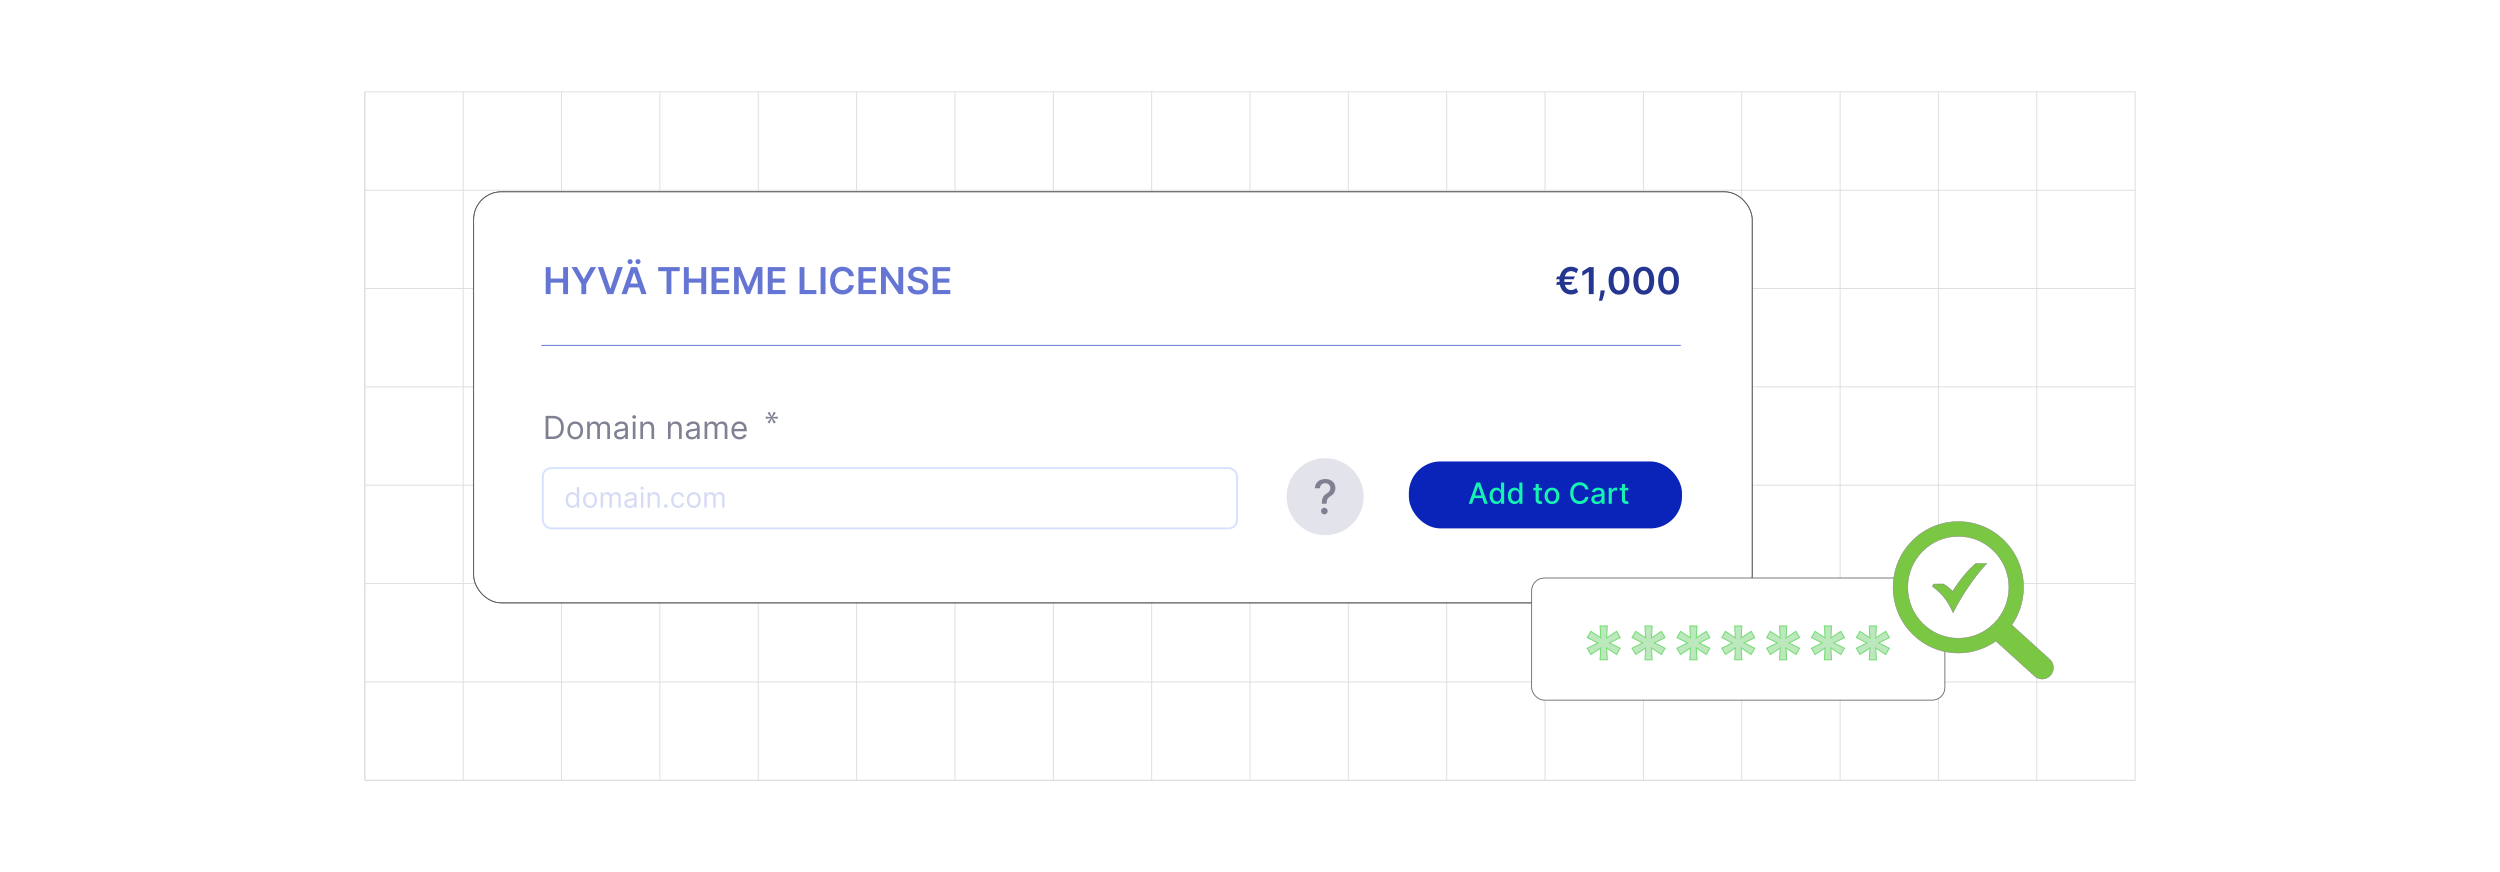 <?xml version="1.0" encoding="UTF-8"?><svg id="Layer_1" xmlns="http://www.w3.org/2000/svg" xmlns:xlink="http://www.w3.org/1999/xlink" viewBox="0 0 860 300"><defs><filter id="drop-shadow-1" filterUnits="userSpaceOnUse"><feOffset dx="3.108" dy="3.108"/><feGaussianBlur result="blur" stdDeviation="3.108"/><feFlood flood-color="#333" flood-opacity=".07"/><feComposite in2="blur" operator="in"/><feComposite in="SourceGraphic"/></filter><filter id="drop-shadow-2" filterUnits="userSpaceOnUse"><feOffset dx="2.223" dy="2.223"/><feGaussianBlur result="blur-2" stdDeviation="2.223"/><feFlood flood-color="#333" flood-opacity=".07"/><feComposite in2="blur-2" operator="in"/><feComposite in="SourceGraphic"/></filter><filter id="drop-shadow-3" filterUnits="userSpaceOnUse"><feOffset dx="2.223" dy="2.223"/><feGaussianBlur result="blur-3" stdDeviation="2.223"/><feFlood flood-color="#333" flood-opacity=".07"/><feComposite in2="blur-3" operator="in"/><feComposite in="SourceGraphic"/></filter><filter id="drop-shadow-4" filterUnits="userSpaceOnUse"><feOffset dx=".615" dy=".615"/><feGaussianBlur result="blur-4" stdDeviation="1.231"/><feFlood flood-color="#333" flood-opacity=".1"/><feComposite in2="blur-4" operator="in"/><feComposite in="SourceGraphic"/></filter></defs><rect y="0" width="860" height="300" rx="5" ry="5" fill="#fff" stroke-width="0"/><rect x="125.511" y="31.586" width="608.974" height="236.839" fill="none" stroke="#dbdcdd" stroke-miterlimit="10" stroke-width=".312"/><polyline points="125.511 268.425 159.329 268.425 159.34 268.425 159.351 268.425 193.181 268.425 226.988 268.425 227.01 268.425 260.828 268.425 260.839 268.425 294.658 268.425 294.669 268.425 294.68 268.425 328.498 268.425 328.509 268.425 362.328 268.425 362.339 268.425 396.179 268.425 429.986 268.425 463.816 268.425 463.838 268.425 497.656 268.425 497.667 268.425 531.486 268.425 531.497 268.425 531.508 268.425 565.326 268.425 565.337 268.425 599.144 268.425 599.167 268.425 632.985 268.425 632.996 268.425 666.814 268.425 700.644 268.425 700.666 268.425 734.484 268.425" fill="none" stroke="#dbdcdd" stroke-miterlimit="10" stroke-width=".312"/><polyline points="734.484 234.585 700.666 234.585 700.644 234.585 666.814 234.585 632.996 234.585 632.985 234.585 599.167 234.585 599.144 234.585 565.337 234.585 565.326 234.585 531.508 234.585 531.497 234.585 531.486 234.585 497.667 234.585 497.656 234.585 463.838 234.585 463.816 234.585 429.986 234.585 396.179 234.585 362.339 234.585 362.328 234.585 328.509 234.585 328.498 234.585 294.68 234.585 294.669 234.585 294.658 234.585 260.839 234.585 260.828 234.585 227.01 234.585 226.988 234.585 193.181 234.585 159.351 234.585 159.34 234.585 159.329 234.585 125.511 234.585" fill="none" stroke="#dbdcdd" stroke-miterlimit="10" stroke-width=".312"/><polyline points="734.484 200.755 700.666 200.755 700.644 200.755 666.814 200.755 632.996 200.755 632.985 200.755 599.167 200.755 599.144 200.755 565.337 200.755 565.326 200.755 531.508 200.755 531.497 200.755 531.486 200.755 497.667 200.755 497.656 200.755 463.838 200.755 463.816 200.755 429.986 200.755 396.179 200.755 362.339 200.755 362.328 200.755 328.509 200.755 328.498 200.755 294.68 200.755 294.669 200.755 294.658 200.755 260.839 200.755 260.828 200.755 227.01 200.755 226.988 200.755 193.181 200.755 159.351 200.755 159.34 200.755 159.329 200.755 125.511 200.755" fill="none" stroke="#dbdcdd" stroke-miterlimit="10" stroke-width=".312"/><polyline points="734.484 166.904 700.666 166.904 700.644 166.904 666.814 166.904 632.996 166.904 632.985 166.904 599.167 166.904 599.144 166.904 565.337 166.904 565.326 166.904 531.508 166.904 531.497 166.904 531.486 166.904 497.667 166.904 497.656 166.904 463.838 166.904 463.816 166.904 429.986 166.904 396.179 166.904 362.339 166.904 362.328 166.904 328.509 166.904 328.498 166.904 294.68 166.904 294.669 166.904 294.658 166.904 260.839 166.904 260.828 166.904 227.01 166.904 226.988 166.904 193.181 166.904 159.351 166.904 159.34 166.904 159.329 166.904 125.511 166.904" fill="none" stroke="#dbdcdd" stroke-miterlimit="10" stroke-width=".312"/><polyline points="734.484 133.085 700.666 133.085 700.644 133.085 666.814 133.085 632.996 133.085 632.985 133.085 599.167 133.085 599.144 133.085 565.337 133.085 565.326 133.085 531.508 133.085 531.497 133.085 531.486 133.085 497.667 133.085 497.656 133.085 463.838 133.085 463.816 133.085 429.986 133.085 396.179 133.085 362.339 133.085 362.328 133.085 328.509 133.085 328.498 133.085 294.68 133.085 294.669 133.085 294.658 133.085 260.839 133.085 260.828 133.085 227.01 133.085 226.988 133.085 193.181 133.085 159.351 133.085 159.34 133.085 159.329 133.085 125.511 133.085" fill="none" stroke="#dbdcdd" stroke-miterlimit="10" stroke-width=".312"/><polyline points="734.484 99.256 700.666 99.256 700.644 99.256 666.814 99.256 632.996 99.256 632.985 99.256 599.167 99.256 599.144 99.256 565.337 99.256 565.326 99.256 531.508 99.256 531.497 99.256 531.486 99.256 497.667 99.256 497.656 99.256 463.838 99.256 463.816 99.256 429.986 99.256 396.179 99.256 362.339 99.256 362.328 99.256 328.509 99.256 328.498 99.256 294.68 99.256 294.669 99.256 294.658 99.256 260.839 99.256 260.828 99.256 227.01 99.256 226.988 99.256 193.181 99.256 159.351 99.256 159.34 99.256 159.329 99.256 125.511 99.256" fill="none" stroke="#dbdcdd" stroke-miterlimit="10" stroke-width=".312"/><polyline points="734.484 65.427 700.666 65.427 700.644 65.427 666.814 65.427 632.996 65.427 632.985 65.427 599.167 65.427 599.144 65.427 565.337 65.427 565.326 65.427 531.508 65.427 531.497 65.427 531.486 65.427 497.667 65.427 497.656 65.427 463.838 65.427 463.816 65.427 429.986 65.427 396.179 65.427 362.339 65.427 362.328 65.427 328.509 65.427 328.498 65.427 294.68 65.427 294.669 65.427 294.658 65.427 260.839 65.427 260.828 65.427 227.01 65.427 226.988 65.427 193.181 65.427 159.351 65.427 159.34 65.427 159.329 65.427 125.511 65.427" fill="none" stroke="#dbdcdd" stroke-miterlimit="10" stroke-width=".312"/><line x1="734.489" y1="31.595" x2="734.489" y2="31.581" fill="none" stroke="#dbdcdd" stroke-miterlimit="10" stroke-width=".312"/><polyline points="700.644 268.425 700.644 268.414 700.644 234.585 700.644 234.573 700.644 200.755 700.644 166.904 700.644 133.085 700.644 133.074 700.644 99.256 700.644 65.427 700.644 31.586 700.644 31.575" fill="none" stroke="#dbdcdd" stroke-miterlimit="10" stroke-width=".312"/><polyline points="666.814 268.425 666.814 268.414 666.814 234.585 666.814 234.573 666.814 200.755 666.814 166.904 666.814 133.085 666.814 133.074 666.814 99.256 666.814 65.427 666.814 31.586 666.814 31.575" fill="none" stroke="#dbdcdd" stroke-miterlimit="10" stroke-width=".312"/><polyline points="632.996 268.425 632.996 268.414 632.996 234.585 632.996 234.573 632.996 200.755 632.996 166.904 632.996 133.085 632.996 133.074 632.996 99.256 632.996 65.427 632.996 31.586 632.996 31.575" fill="none" stroke="#dbdcdd" stroke-miterlimit="10" stroke-width=".312"/><polyline points="599.144 268.425 599.144 268.414 599.144 234.585 599.144 234.573 599.144 200.755 599.144 166.904 599.144 133.085 599.144 133.074 599.144 99.256 599.144 65.427 599.144 31.586 599.144 31.575" fill="none" stroke="#dbdcdd" stroke-miterlimit="10" stroke-width=".312"/><polyline points="565.326 268.425 565.326 268.414 565.326 234.585 565.326 234.573 565.326 200.755 565.326 166.904 565.326 133.085 565.326 133.074 565.326 99.256 565.326 65.427 565.326 31.586 565.326 31.575" fill="none" stroke="#dbdcdd" stroke-miterlimit="10" stroke-width=".312"/><polyline points="531.497 268.425 531.497 268.414 531.497 234.585 531.497 234.573 531.497 200.755 531.497 166.904 531.497 133.085 531.497 133.074 531.497 99.256 531.497 65.427 531.497 31.586 531.497 31.575" fill="none" stroke="#dbdcdd" stroke-miterlimit="10" stroke-width=".312"/><polyline points="497.667 268.425 497.667 268.414 497.667 234.585 497.667 234.573 497.667 200.755 497.667 166.904 497.667 133.085 497.667 133.074 497.667 99.256 497.667 65.427 497.667 31.586 497.667 31.575" fill="none" stroke="#dbdcdd" stroke-miterlimit="10" stroke-width=".312"/><polyline points="463.816 268.425 463.816 268.414 463.816 234.585 463.816 234.573 463.816 200.755 463.816 166.904 463.816 133.085 463.816 133.074 463.816 99.256 463.816 65.427 463.816 31.586 463.816 31.575" fill="none" stroke="#dbdcdd" stroke-miterlimit="10" stroke-width=".312"/><polyline points="429.986 268.425 429.986 268.414 429.986 234.585 429.986 234.573 429.986 200.755 429.986 166.904 429.986 133.085 429.986 133.074 429.986 99.256 429.986 65.427 429.986 31.586 429.986 31.575" fill="none" stroke="#dbdcdd" stroke-miterlimit="10" stroke-width=".312"/><polyline points="396.179 268.425 396.179 268.414 396.179 234.585 396.179 234.573 396.179 200.755 396.179 166.904 396.179 133.085 396.179 133.074 396.179 99.256 396.179 65.427 396.179 31.586 396.179 31.575" fill="none" stroke="#dbdcdd" stroke-miterlimit="10" stroke-width=".312"/><polyline points="362.328 268.425 362.328 268.414 362.328 234.585 362.328 234.573 362.328 200.755 362.328 166.904 362.328 133.085 362.328 133.074 362.328 99.256 362.328 65.427 362.328 31.586 362.328 31.575" fill="none" stroke="#dbdcdd" stroke-miterlimit="10" stroke-width=".312"/><polyline points="328.498 268.425 328.498 268.414 328.498 234.585 328.498 234.573 328.498 200.755 328.498 166.904 328.498 133.085 328.498 133.074 328.498 99.256 328.498 65.427 328.498 31.586 328.498 31.575" fill="none" stroke="#dbdcdd" stroke-miterlimit="10" stroke-width=".312"/><polyline points="294.669 268.425 294.669 268.414 294.669 234.585 294.669 234.573 294.669 200.755 294.669 166.904 294.669 133.085 294.669 133.074 294.669 99.256 294.669 65.427 294.669 31.586 294.669 31.575" fill="none" stroke="#dbdcdd" stroke-miterlimit="10" stroke-width=".312"/><polyline points="260.839 268.425 260.839 268.414 260.839 234.585 260.839 234.573 260.839 200.755 260.839 166.904 260.839 133.085 260.839 133.074 260.839 99.256 260.839 65.427 260.839 31.586 260.839 31.575" fill="none" stroke="#dbdcdd" stroke-miterlimit="10" stroke-width=".312"/><polyline points="226.988 268.425 226.988 268.414 226.988 234.585 226.988 234.573 226.988 200.755 226.988 166.904 226.988 133.085 226.988 133.074 226.988 99.256 226.988 65.427 226.988 31.586 226.988 31.575" fill="none" stroke="#dbdcdd" stroke-miterlimit="10" stroke-width=".312"/><polyline points="193.181 268.425 193.181 268.414 193.181 234.585 193.181 234.573 193.181 200.755 193.181 166.904 193.181 133.085 193.181 133.074 193.181 99.256 193.181 65.427 193.181 31.586 193.181 31.575" fill="none" stroke="#dbdcdd" stroke-miterlimit="10" stroke-width=".312"/><polyline points="159.34 268.425 159.34 268.414 159.34 234.585 159.34 234.573 159.34 200.755 159.34 166.904 159.34 133.085 159.34 133.074 159.34 99.256 159.34 65.427 159.34 31.586 159.34 31.575" fill="none" stroke="#dbdcdd" stroke-miterlimit="10" stroke-width=".312"/><polyline points="125.511 268.425 125.511 268.414 125.511 234.585 125.511 234.573 125.511 200.755 125.511 166.904 125.511 133.085 125.511 133.074 125.511 99.256 125.511 65.427 125.511 31.586 125.511 31.575" fill="none" stroke="#dbdcdd" stroke-miterlimit="10" stroke-width=".312"/><g filter="url(#drop-shadow-1)"><rect x="159.828" y="62.861" width="439.827" height="141.428" rx="9.507" ry="9.507" fill="#fff" stroke="#58595b" stroke-miterlimit="10" stroke-width=".25"/><line x1="183.14" y1="115.702" x2="575.085" y2="115.702" fill="none" stroke="#6575d3" stroke-miterlimit="10" stroke-width=".342"/><path d="M184.624,98.069v-9.295h1.684v3.935h4.307v-3.935h1.688v9.295h-1.688v-3.948h-4.307v3.948h-1.684Z" fill="#6575d3" stroke-width="0"/><path d="M193.496,88.774h1.901l2.274,4.112h.091l2.273-4.112h1.901l-3.381,5.827v3.468h-1.68v-3.468l-3.381-5.827Z" fill="#6575d3" stroke-width="0"/><path d="M204.38,88.774l2.419,7.316h.096l2.414-7.316h1.852l-3.276,9.295h-2.079l-3.272-9.295h1.847Z" fill="#6575d3" stroke-width="0"/><path d="M212.49,98.069h-1.797l3.272-9.295h2.079l3.276,9.295h-1.797l-2.482-7.389h-.072l-2.478,7.389ZM212.549,94.424h4.902v1.353h-4.902v-1.353ZM213.647,87.749c-.239,0-.445-.085-.619-.255-.174-.169-.261-.368-.261-.599,0-.242.087-.445.261-.61s.38-.247.619-.247c.245,0,.452.082.62.247.167.165.251.368.251.61,0,.231-.084.43-.251.599-.168.17-.375.255-.62.255ZM216.371,87.749c-.239,0-.446-.085-.62-.255-.174-.169-.261-.368-.261-.599,0-.242.087-.445.261-.61s.381-.247.62-.247c.245,0,.451.082.619.247s.252.368.252.61c0,.231-.084.43-.252.599-.168.17-.374.255-.619.255Z" fill="#6575d3" stroke-width="0"/><path d="M223.309,90.185v-1.411h7.415v1.411h-2.872v7.884h-1.671v-7.884h-2.872Z" fill="#6575d3" stroke-width="0"/><path d="M232.15,98.069v-9.295h1.684v3.935h4.307v-3.935h1.688v9.295h-1.688v-3.948h-4.307v3.948h-1.684Z" fill="#6575d3" stroke-width="0"/><path d="M241.659,98.069v-9.295h6.045v1.411h-4.361v2.523h4.048v1.412h-4.048v2.537h4.397v1.411h-6.081Z" fill="#6575d3" stroke-width="0"/><path d="M249.424,88.774h2.061l2.759,6.735h.109l2.76-6.735h2.06v9.295h-1.615v-6.386h-.086l-2.569,6.358h-1.207l-2.568-6.372h-.087v6.399h-1.615v-9.295Z" fill="#6575d3" stroke-width="0"/><path d="M261.006,98.069v-9.295h6.045v1.411h-4.361v2.523h4.048v1.412h-4.048v2.537h4.397v1.411h-6.081Z" fill="#6575d3" stroke-width="0"/><path d="M271.943,98.069v-9.295h1.684v7.884h4.094v1.411h-5.777Z" fill="#6575d3" stroke-width="0"/><path d="M280.861,88.774v9.295h-1.684v-9.295h1.684Z" fill="#6575d3" stroke-width="0"/><path d="M290.646,91.91h-1.697c-.049-.278-.138-.525-.269-.741-.13-.217-.292-.4-.485-.552s-.414-.266-.66-.343c-.247-.077-.513-.115-.797-.115-.505,0-.953.126-1.343.379-.391.252-.696.621-.917,1.107-.221.485-.331,1.077-.331,1.776,0,.711.11,1.31.333,1.795s.528.852.917,1.099c.389.246.834.37,1.337.37.278,0,.539-.037.782-.111.244-.074.463-.185.658-.329.195-.145.36-.324.495-.536.135-.211.228-.453.279-.726l1.697.009c-.064.441-.201.856-.411,1.243-.21.388-.484.729-.823,1.023-.339.296-.735.525-1.19.69s-.958.247-1.512.247c-.816,0-1.546-.189-2.188-.567-.642-.378-1.147-.924-1.516-1.639-.369-.714-.554-1.57-.554-2.568,0-1.001.186-1.858.559-2.571.372-.712.879-1.258,1.52-1.636.641-.378,1.367-.567,2.178-.567.518,0,.999.072,1.443.218.445.145.842.357,1.19.638s.635.622.86,1.025c.225.404.372.865.442,1.382Z" fill="#6575d3" stroke-width="0"/><path d="M292.194,98.069v-9.295h6.045v1.411h-4.361v2.523h4.048v1.412h-4.048v2.537h4.397v1.411h-6.081Z" fill="#6575d3" stroke-width="0"/><path d="M307.597,88.774v9.295h-1.497l-4.38-6.331h-.077v6.331h-1.684v-9.295h1.507l4.375,6.336h.082v-6.336h1.674Z" fill="#6575d3" stroke-width="0"/><path d="M314.477,91.33c-.042-.397-.22-.705-.533-.927-.312-.221-.719-.331-1.219-.331-.351,0-.651.053-.902.159-.252.105-.443.249-.577.431-.133.182-.201.39-.204.622,0,.193.045.361.134.504.09.143.211.263.365.36.154.099.326.182.514.248s.376.122.567.168l.871.218c.351.081.689.192,1.015.331.325.14.617.315.876.526.258.212.463.468.614.768.151.299.228.65.228,1.053,0,.544-.14,1.023-.418,1.437s-.68.735-1.205.967c-.524.231-1.159.347-1.903.347-.724,0-1.351-.112-1.882-.336s-.945-.551-1.243-.981-.459-.953-.483-1.57h1.656c.024.324.124.594.3.809s.404.375.688.48c.283.106.6.159.951.159.365,0,.688-.056.964-.166.277-.11.494-.265.651-.463s.237-.431.24-.696c-.003-.242-.074-.442-.213-.602-.14-.159-.334-.292-.583-.399-.25-.107-.541-.203-.874-.288l-1.058-.273c-.766-.196-1.369-.495-1.812-.896-.443-.4-.665-.934-.665-1.6,0-.548.148-1.027.447-1.438.298-.412.704-.731,1.218-.96.515-.229,1.098-.343,1.748-.343.659,0,1.238.114,1.735.343.498.229.889.545,1.174.948.284.404.431.868.44,1.392h-1.621Z" fill="#6575d3" stroke-width="0"/><path d="M317.722,98.069v-9.295h6.045v1.411h-4.361v2.523h4.048v1.412h-4.048v2.537h4.397v1.411h-6.081Z" fill="#6575d3" stroke-width="0"/><path d="M538.655,92.001l-.44.967h-6.023l.359-.967h6.104ZM537.816,93.876l-.468.981h-5.156l.359-.981h5.265ZM539.8,89.528l-.636,1.352c-.145-.114-.31-.227-.495-.335-.185-.109-.389-.2-.612-.273-.224-.073-.469-.109-.735-.109-.451,0-.849.119-1.193.356s-.615.598-.81,1.08-.293,1.093-.293,1.831.098,1.349.293,1.829c.195.481.466.838.81,1.071s.742.35,1.193.35c.267,0,.512-.035.735-.104s.426-.157.606-.264c.181-.105.336-.211.466-.317l.644,1.353c-.324.281-.697.493-1.119.636-.422.142-.866.213-1.332.213-.774,0-1.461-.19-2.059-.569-.597-.38-1.065-.926-1.404-1.639-.339-.712-.508-1.565-.508-2.558,0-.995.169-1.85.508-2.563.339-.715.808-1.263,1.404-1.645.598-.383,1.284-.574,2.059-.574.484,0,.935.076,1.351.23.416.152.792.369,1.128.651Z" fill="#253690" stroke-width="0"/><path d="M545.123,88.774v9.295h-1.684v-7.656h-.055l-2.174,1.389v-1.543l2.311-1.484h1.602Z" fill="#253690" stroke-width="0"/><path d="M548.927,96.799l-.06.499c-.042.381-.117.769-.225,1.164s-.22.759-.338,1.092c-.118.332-.214.595-.286.785h-1.107c.042-.185.101-.435.175-.754.074-.317.145-.675.216-1.071.069-.396.116-.798.141-1.207l.031-.508h1.453Z" fill="#253690" stroke-width="0"/><path d="M553.823,98.246c-.747,0-1.388-.19-1.922-.569s-.944-.929-1.23-1.647c-.285-.719-.429-1.585-.429-2.599.003-1.014.147-1.876.434-2.589s.696-1.257,1.23-1.632c.534-.375,1.174-.562,1.918-.562s1.384.188,1.92.562c.535.375.946.92,1.232,1.634.285.715.429,1.577.429,2.587,0,1.017-.144,1.885-.429,2.603-.286.719-.696,1.267-1.23,1.645-.534.379-1.175.567-1.922.567ZM553.823,96.826c.581,0,1.04-.287,1.377-.86.338-.573.507-1.418.507-2.535,0-.738-.077-1.358-.231-1.86s-.372-.881-.654-1.137c-.281-.256-.614-.384-.998-.384-.578,0-1.035.287-1.371.86-.335.573-.505,1.413-.508,2.521-.003.741.071,1.365.225,1.87.152.506.37.886.651,1.142s.615.384,1.003.384Z" fill="#253690" stroke-width="0"/><path d="M562.346,98.246c-.747,0-1.388-.19-1.922-.569s-.944-.929-1.23-1.647c-.285-.719-.429-1.585-.429-2.599.003-1.014.147-1.876.434-2.589s.696-1.257,1.23-1.632c.534-.375,1.174-.562,1.918-.562s1.384.188,1.92.562c.535.375.946.92,1.232,1.634.285.715.429,1.577.429,2.587,0,1.017-.144,1.885-.429,2.603-.286.719-.696,1.267-1.23,1.645-.534.379-1.175.567-1.922.567ZM562.346,96.826c.581,0,1.04-.287,1.377-.86.338-.573.507-1.418.507-2.535,0-.738-.077-1.358-.231-1.86s-.372-.881-.654-1.137c-.281-.256-.614-.384-.998-.384-.578,0-1.035.287-1.371.86-.335.573-.505,1.413-.508,2.521-.003.741.071,1.365.225,1.87.152.506.37.886.651,1.142s.615.384,1.003.384Z" fill="#253690" stroke-width="0"/><path d="M570.87,98.246c-.747,0-1.388-.19-1.922-.569s-.944-.929-1.23-1.647c-.285-.719-.429-1.585-.429-2.599.003-1.014.147-1.876.434-2.589s.696-1.257,1.23-1.632c.534-.375,1.174-.562,1.918-.562s1.384.188,1.92.562c.535.375.946.92,1.232,1.634.285.715.429,1.577.429,2.587,0,1.017-.144,1.885-.429,2.603-.286.719-.696,1.267-1.23,1.645-.534.379-1.175.567-1.922.567ZM570.87,96.826c.581,0,1.04-.287,1.377-.86.338-.573.507-1.418.507-2.535,0-.738-.077-1.358-.231-1.86s-.372-.881-.654-1.137c-.281-.256-.614-.384-.998-.384-.578,0-1.035.287-1.371.86-.335.573-.505,1.413-.508,2.521-.003.741.071,1.365.225,1.87.152.506.37.886.651,1.142s.615.384,1.003.384Z" fill="#253690" stroke-width="0"/><path d="M187.047,147.916h-2.459v-7.969h2.568c.772,0,1.435.159,1.984.477s.972.773,1.265,1.365c.293.593.44,1.302.44,2.127,0,.83-.147,1.544-.443,2.142-.296.599-.727,1.058-1.292,1.378s-1.253.48-2.062.48ZM185.553,147.059h1.433c.658,0,1.204-.127,1.638-.381s.756-.616.969-1.086c.213-.469.319-1.028.319-1.677,0-.644-.105-1.198-.315-1.663-.21-.466-.523-.824-.941-1.074s-.938-.376-1.56-.376h-1.541v6.257Z" fill="#7f8193" stroke-width="0"/><path d="M194.767,148.041c-.54,0-1.013-.129-1.418-.386-.406-.257-.723-.616-.95-1.078-.227-.461-.34-1.001-.34-1.618,0-.623.113-1.166.34-1.631.228-.464.544-.824.95-1.081.405-.257.878-.386,1.418-.386.539,0,1.013.129,1.418.386.406.257.723.617.95,1.081.227.465.34,1.008.34,1.631,0,.617-.113,1.157-.34,1.618-.228.462-.544.821-.95,1.078-.405.257-.879.386-1.418.386ZM194.767,147.215c.41,0,.747-.105,1.012-.315s.46-.486.588-.829c.127-.342.19-.713.19-1.112s-.064-.771-.19-1.117c-.128-.345-.323-.624-.588-.836-.265-.213-.602-.319-1.012-.319s-.747.106-1.012.319c-.265.212-.461.491-.588.836-.127.346-.19.718-.19,1.117s.064.77.19,1.112c.127.343.323.619.588.829s.602.315,1.012.315Z" fill="#7f8193" stroke-width="0"/><path d="M198.876,147.916v-5.977h.887v.934h.078c.124-.319.325-.567.603-.745.278-.178.611-.267,1-.267.395,0,.724.089.986.267.264.178.47.426.617.745h.062c.152-.309.383-.555.689-.737s.673-.274,1.102-.274c.534,0,.971.167,1.31.5.34.334.51.852.51,1.555v4h-.918v-4c0-.441-.121-.756-.362-.945s-.524-.284-.852-.284c-.42,0-.746.126-.977.379-.231.253-.347.573-.347.96v3.891h-.934v-4.094c0-.34-.11-.614-.331-.822-.221-.209-.504-.314-.852-.314-.239,0-.462.064-.668.19s-.372.303-.498.527-.189.483-.189.776v3.735h-.918Z" fill="#7f8193" stroke-width="0"/><path d="M210.16,148.055c-.379,0-.723-.071-1.031-.216-.309-.144-.554-.352-.735-.626s-.273-.606-.273-.994c0-.343.067-.621.202-.835s.315-.382.541-.504.476-.213.749-.274c.273-.06.549-.109.827-.145.362-.047.658-.083.885-.107s.393-.066.498-.126.157-.164.157-.311v-.031c0-.384-.104-.682-.312-.894-.209-.213-.525-.319-.948-.319-.439,0-.781.096-1.03.288-.25.191-.425.397-.525.614l-.872-.31c.155-.363.364-.646.625-.851s.546-.347.856-.428c.31-.082.615-.123.917-.123.191,0,.412.022.663.068.25.045.493.138.728.278.234.14.43.352.586.634.155.283.233.662.233,1.137v3.938h-.919v-.81h-.046c-.062.13-.166.269-.311.417-.145.147-.339.273-.58.377s-.535.155-.883.155ZM210.3,147.231c.363,0,.67-.071.92-.214.251-.143.44-.327.568-.553.129-.226.192-.463.192-.712v-.841c-.038.047-.124.089-.255.126-.131.038-.281.07-.451.098s-.334.051-.494.07c-.159.019-.288.035-.387.049-.239.03-.461.081-.668.149-.206.068-.372.171-.498.308-.126.136-.189.321-.189.555,0,.318.119.56.356.722s.539.243.904.243Z" fill="#7f8193" stroke-width="0"/><path d="M215.048,140.943c-.18,0-.333-.061-.461-.183-.129-.122-.193-.269-.193-.44,0-.171.065-.317.193-.44.128-.122.281-.183.461-.183.179,0,.332.06.461.183.128.122.192.269.192.44,0,.172-.065.318-.192.44-.129.121-.282.183-.461.183ZM214.581,147.916v-5.977h.918v5.977h-.918Z" fill="#7f8193" stroke-width="0"/><path d="M218.097,144.32v3.596h-.918v-5.977h.887v.934h.078c.14-.304.352-.548.638-.733s.654-.278,1.105-.278c.404,0,.759.083,1.062.247.303.165.539.414.708.747.168.334.253.755.253,1.263v3.798h-.919v-3.735c0-.47-.121-.836-.365-1.1-.244-.263-.578-.395-1.004-.395-.293,0-.555.064-.784.19s-.41.312-.543.557c-.132.244-.198.539-.198.887Z" fill="#7f8193" stroke-width="0"/><path d="M227.592,144.32v3.596h-.918v-5.977h.887v.934h.078c.14-.304.352-.548.638-.733s.654-.278,1.105-.278c.404,0,.759.083,1.062.247.303.165.539.414.708.747.168.334.253.755.253,1.263v3.798h-.919v-3.735c0-.47-.121-.836-.365-1.1-.244-.263-.578-.395-1.004-.395-.293,0-.555.064-.784.19s-.41.312-.543.557c-.132.244-.198.539-.198.887Z" fill="#7f8193" stroke-width="0"/><path d="M234.845,148.055c-.379,0-.723-.071-1.031-.216-.309-.144-.554-.352-.735-.626s-.273-.606-.273-.994c0-.343.067-.621.202-.835s.315-.382.541-.504.476-.213.749-.274c.273-.06.549-.109.827-.145.362-.047.658-.083.885-.107s.393-.066.498-.126.157-.164.157-.311v-.031c0-.384-.104-.682-.312-.894-.209-.213-.525-.319-.948-.319-.439,0-.781.096-1.03.288-.25.191-.425.397-.525.614l-.872-.31c.155-.363.364-.646.625-.851s.546-.347.856-.428c.31-.082.615-.123.917-.123.191,0,.412.022.663.068.25.045.493.138.728.278.234.14.43.352.586.634.155.283.233.662.233,1.137v3.938h-.919v-.81h-.046c-.062.13-.166.269-.311.417-.145.147-.339.273-.58.377s-.535.155-.883.155ZM234.985,147.231c.363,0,.67-.071.92-.214.251-.143.44-.327.568-.553.129-.226.192-.463.192-.712v-.841c-.038.047-.124.089-.255.126-.131.038-.281.07-.451.098s-.334.051-.494.07c-.159.019-.288.035-.387.049-.239.03-.461.081-.668.149-.206.068-.372.171-.498.308-.126.136-.189.321-.189.555,0,.318.119.56.356.722s.539.243.904.243Z" fill="#7f8193" stroke-width="0"/><path d="M239.265,147.916v-5.977h.887v.934h.078c.124-.319.325-.567.603-.745.278-.178.611-.267,1-.267.395,0,.724.089.986.267.264.178.47.426.617.745h.062c.152-.309.383-.555.689-.737s.673-.274,1.102-.274c.534,0,.971.167,1.31.5.34.334.51.852.51,1.555v4h-.918v-4c0-.441-.121-.756-.362-.945s-.524-.284-.852-.284c-.42,0-.746.126-.977.379-.231.253-.347.573-.347.96v3.891h-.934v-4.094c0-.34-.11-.614-.331-.822-.221-.209-.504-.314-.852-.314-.239,0-.462.064-.668.19s-.372.303-.498.527-.189.483-.189.776v3.735h-.918Z" fill="#7f8193" stroke-width="0"/><path d="M251.297,148.041c-.576,0-1.072-.128-1.488-.384-.417-.256-.737-.613-.962-1.074-.224-.46-.336-.996-.336-1.608s.112-1.152.336-1.621c.225-.468.539-.834.942-1.097.403-.264.874-.396,1.414-.396.311,0,.619.052.922.156.304.103.58.272.829.504.249.231.447.538.596.92.147.381.222.851.222,1.408v.39h-4.607v-.794h3.673c0-.337-.066-.639-.2-.903-.134-.264-.322-.473-.567-.626s-.534-.23-.866-.23c-.366,0-.682.09-.947.271-.267.18-.471.414-.613.702s-.214.597-.214.926v.529c0,.451.078.834.235,1.147s.376.55.656.712c.279.162.606.243.977.243.241,0,.459-.034.655-.103.196-.068.365-.172.508-.311.143-.139.253-.311.331-.519l.887.249c-.093.301-.25.565-.471.791-.221.228-.493.403-.817.529s-.689.19-1.093.19Z" fill="#7f8193" stroke-width="0"/><path d="M263.778,138.93l-1.103,1.452v.022l1.754-.232v.79l-1.754-.209v.023l1.115,1.394-.731.418-.697-1.626h-.022l-.755,1.638-.662-.418,1.103-1.417v-.023l-1.719.221v-.79l1.707.221v-.022l-1.092-1.417.708-.406.72,1.614h.023l.709-1.626.696.395Z" fill="#7f8193" stroke-width="0"/><rect x="183.619" y="157.921" width="238.819" height="20.745" rx="2.912" ry="2.912" fill="#fff" stroke="#d6e0ff" stroke-miterlimit="10" stroke-width=".644"/><path d="M193.716,171.635c-.44,0-.828-.112-1.165-.336-.337-.223-.601-.539-.791-.948s-.285-.894-.285-1.452c0-.555.095-1.036.285-1.444s.455-.723.794-.945c.34-.223.731-.334,1.176-.334.344,0,.616.058.816.171.201.113.354.241.461.385s.19.261.249.352h.069v-2.6h.81v7.041h-.783v-.811h-.097c-.06.097-.144.218-.254.363-.11.145-.268.274-.472.388-.203.114-.476.171-.815.171ZM193.826,170.905c.325,0,.601-.085.825-.256s.395-.408.512-.712.176-.654.176-1.054c0-.394-.058-.739-.172-1.036-.115-.297-.284-.528-.509-.694s-.502-.249-.832-.249c-.344,0-.63.088-.858.263-.228.176-.398.412-.512.712-.113.299-.17.634-.17,1.005,0,.376.058.717.173,1.023.116.306.288.549.517.729.228.18.511.27.851.27Z" fill="#d5daf5" stroke-width="0"/><path d="M199.876,171.635c-.477,0-.894-.114-1.253-.341s-.639-.544-.839-.952-.301-.885-.301-1.43c0-.551.101-1.03.301-1.44s.48-.73.839-.956.776-.341,1.253-.341.894.114,1.253.341.639.546.839.956.301.89.301,1.44c0,.545-.101,1.022-.301,1.43s-.48.726-.839.952-.776.341-1.253.341ZM199.876,170.905c.362,0,.66-.093.894-.278.234-.185.407-.43.519-.732.112-.302.168-.63.168-.982,0-.353-.056-.683-.168-.987s-.285-.551-.519-.739c-.233-.188-.531-.281-.894-.281s-.66.094-.894.281c-.234.189-.407.435-.519.739s-.168.634-.168.987c0,.352.056.681.168.982.112.303.285.547.519.732.233.185.531.278.894.278Z" fill="#d5daf5" stroke-width="0"/><path d="M203.506,171.524v-5.28h.784v.825h.068c.11-.282.288-.502.533-.658.245-.157.54-.236.884-.236.348,0,.639.079.871.236.232.156.414.376.545.658h.055c.136-.273.339-.49.609-.651.27-.162.595-.243.973-.243.472,0,.858.147,1.158.442.301.294.45.752.45,1.373v3.534h-.811v-3.534c0-.39-.106-.668-.319-.835-.213-.168-.464-.251-.753-.251-.371,0-.659.111-.862.335-.204.224-.307.506-.307.848v3.438h-.825v-3.616c0-.301-.097-.543-.292-.728-.194-.185-.445-.276-.753-.276-.211,0-.407.056-.59.168-.182.112-.328.268-.44.466s-.167.427-.167.686v3.3h-.811Z" fill="#d5daf5" stroke-width="0"/><path d="M213.476,171.648c-.335,0-.639-.064-.911-.191-.273-.127-.489-.311-.65-.553-.16-.242-.24-.535-.24-.879,0-.303.06-.548.179-.737s.278-.337.477-.445c.199-.107.42-.189.662-.242s.485-.097.731-.129c.321-.041.581-.072.782-.095.2-.021.347-.059.44-.111.094-.053.14-.144.14-.275v-.027c0-.339-.092-.603-.276-.791-.185-.188-.464-.281-.838-.281-.387,0-.69.085-.91.254-.221.17-.375.351-.465.543l-.769-.274c.138-.321.321-.571.552-.751.231-.181.482-.307.756-.379.274-.072.544-.108.81-.108.17,0,.365.021.587.06.221.04.435.122.643.246.207.123.38.31.518.56.137.249.206.584.206,1.003v3.479h-.811v-.715h-.041c-.056.114-.146.237-.275.367-.128.131-.299.242-.512.334-.214.092-.474.138-.78.138ZM213.599,170.919c.321,0,.592-.062.814-.189.221-.126.389-.289.502-.488s.17-.409.17-.629v-.743c-.034.042-.109.079-.226.112-.115.033-.248.061-.398.086-.15.023-.296.045-.436.061-.141.018-.255.031-.342.043-.211.027-.407.072-.59.133s-.329.151-.44.272c-.11.12-.166.283-.166.489,0,.282.104.495.315.638.21.144.476.215.799.215Z" fill="#d5daf5" stroke-width="0"/><path d="M217.794,165.364c-.158,0-.294-.054-.407-.162-.114-.107-.171-.237-.171-.389,0-.15.057-.28.171-.388.113-.108.249-.162.407-.162s.294.054.407.162c.113.107.17.237.17.388,0,.151-.057.281-.17.389-.113.108-.249.162-.407.162ZM217.381,171.524v-5.28h.811v5.28h-.811Z" fill="#d5daf5" stroke-width="0"/><path d="M220.489,168.347v3.177h-.811v-5.28h.784v.825h.068c.124-.269.312-.484.565-.648s.577-.246.976-.246c.358,0,.671.073.94.219.268.145.477.365.625.66.149.294.224.666.224,1.115v3.356h-.811v-3.3c0-.415-.107-.739-.323-.972-.215-.232-.511-.349-.887-.349-.259,0-.49.056-.692.168-.203.112-.363.276-.479.492-.117.215-.176.477-.176.783Z" fill="#d5daf5" stroke-width="0"/><path d="M225.934,171.579c-.17,0-.315-.06-.436-.182-.122-.122-.183-.268-.183-.436,0-.17.06-.315.183-.436.121-.122.267-.183.436-.183s.315.06.436.183c.121.121.183.267.183.436,0,.112-.028.215-.085.31-.056.094-.131.169-.224.225-.093.057-.196.084-.31.084Z" fill="#d5daf5" stroke-width="0"/><path d="M230.155,171.635c-.495,0-.921-.117-1.279-.351-.357-.234-.632-.556-.824-.967-.193-.41-.289-.879-.289-1.405,0-.537.099-1.011.297-1.422s.476-.733.832-.966.773-.35,1.25-.35c.371,0,.706.069,1.004.207.298.137.542.33.732.577.19.248.308.536.353.866h-.811c-.061-.24-.198-.454-.41-.641-.212-.188-.497-.28-.855-.28-.316,0-.593.082-.83.245-.237.164-.422.395-.554.691s-.197.644-.197,1.043c0,.408.065.764.194,1.066.129.303.312.537.55.704.237.168.516.251.837.251.211,0,.402-.036.574-.109s.317-.179.436-.316.204-.303.254-.495h.811c-.046.311-.158.592-.338.841-.181.248-.418.445-.712.591-.295.145-.637.219-1.026.219Z" fill="#d5daf5" stroke-width="0"/><path d="M235.559,171.635c-.477,0-.894-.114-1.253-.341s-.639-.544-.839-.952-.301-.885-.301-1.43c0-.551.101-1.03.301-1.44s.48-.73.839-.956.776-.341,1.253-.341.894.114,1.253.341.639.546.839.956.301.89.301,1.44c0,.545-.101,1.022-.301,1.43s-.48.726-.839.952-.776.341-1.253.341ZM235.559,170.905c.362,0,.66-.093.894-.278.234-.185.407-.43.519-.732.112-.302.168-.63.168-.982,0-.353-.056-.683-.168-.987s-.285-.551-.519-.739c-.233-.188-.531-.281-.894-.281s-.66.094-.894.281c-.234.189-.407.435-.519.739s-.168.634-.168.987c0,.352.056.681.168.982.112.303.285.547.519.732.233.185.531.278.894.278Z" fill="#d5daf5" stroke-width="0"/><path d="M239.189,171.524v-5.28h.784v.825h.068c.11-.282.288-.502.533-.658.245-.157.54-.236.884-.236.348,0,.639.079.871.236.232.156.414.376.545.658h.055c.136-.273.339-.49.609-.651.27-.162.595-.243.973-.243.472,0,.858.147,1.158.442.301.294.45.752.45,1.373v3.534h-.811v-3.534c0-.39-.106-.668-.319-.835-.213-.168-.464-.251-.753-.251-.371,0-.659.111-.862.335-.204.224-.307.506-.307.848v3.438h-.825v-3.616c0-.301-.097-.543-.292-.728-.194-.185-.445-.276-.753-.276-.211,0-.407.056-.59.168-.182.112-.328.268-.44.466s-.167.427-.167.686v3.3h-.811Z" fill="#d5daf5" stroke-width="0"/><rect x="481.538" y="155.63" width="93.96" height="23.036" rx="10.872" ry="10.872" fill="#0a23b9" stroke-width="0"/><path d="M503.305,170.191h-1.17l2.63-7.308h1.273l2.63,7.308h-1.17l-2.066-5.981h-.058l-2.069,5.981ZM503.502,167.33h3.797v.928h-3.797v-.928Z" fill="#14f3af" stroke-width="0"/><path d="M511.601,170.298c-.442,0-.836-.114-1.183-.341-.346-.228-.617-.552-.814-.975-.196-.422-.294-.93-.294-1.522,0-.593.099-1.1.298-1.52.198-.421.472-.743.818-.967.348-.224.741-.335,1.182-.335.34,0,.614.056.822.169s.37.244.485.395c.115.149.205.282.27.396h.064v-2.715h1.067v7.308h-1.042v-.853h-.089c-.065.116-.156.249-.276.399-.121.149-.285.28-.495.393-.209.111-.48.168-.814.168ZM511.838,169.388c.307,0,.566-.082.779-.244.213-.163.375-.39.485-.68.11-.291.166-.629.166-1.014,0-.381-.055-.714-.164-.999-.109-.286-.271-.508-.482-.668-.211-.159-.473-.238-.784-.238-.321,0-.589.083-.804.249-.214.167-.375.395-.483.682-.108.288-.162.613-.162.975,0,.366.055.695.164.988s.272.524.487.694c.215.17.481.255.798.255Z" fill="#14f3af" stroke-width="0"/><path d="M517.889,170.298c-.442,0-.836-.114-1.183-.341-.346-.228-.617-.552-.814-.975-.196-.422-.294-.93-.294-1.522,0-.593.099-1.1.298-1.52.198-.421.472-.743.818-.967.348-.224.741-.335,1.182-.335.34,0,.614.056.822.169s.37.244.485.395c.115.149.205.282.27.396h.064v-2.715h1.067v7.308h-1.042v-.853h-.089c-.065.116-.156.249-.276.399-.121.149-.285.28-.495.393-.209.111-.48.168-.814.168ZM518.125,169.388c.307,0,.566-.082.779-.244.213-.163.375-.39.485-.68.11-.291.166-.629.166-1.014,0-.381-.055-.714-.164-.999-.109-.286-.271-.508-.482-.668-.211-.159-.473-.238-.784-.238-.321,0-.589.083-.804.249-.214.167-.375.395-.483.682-.108.288-.162.613-.162.975,0,.366.055.695.164.988s.272.524.487.694c.215.17.481.255.798.255Z" fill="#14f3af" stroke-width="0"/><path d="M527.345,164.711v.856h-2.993v-.856h2.993ZM525.154,163.397h1.066v5.185c0,.207.031.362.093.466.062.103.143.174.241.211.099.036.206.055.323.055.085,0,.16-.006.225-.018s.114-.021.149-.028l.193.881c-.062.024-.15.048-.265.073s-.257.039-.428.041c-.281.005-.543-.045-.785-.149-.243-.105-.44-.267-.589-.485s-.225-.494-.225-.824v-5.406Z" fill="#14f3af" stroke-width="0"/><path d="M530.773,170.302c-.514,0-.962-.117-1.345-.352-.383-.236-.681-.565-.892-.989-.212-.423-.318-.918-.318-1.484,0-.568.106-1.065.318-1.491.211-.426.509-.757.892-.992s.831-.352,1.345-.352c.515,0,.963.117,1.346.352s.681.566.892.992c.212.426.318.923.318,1.491,0,.566-.106,1.062-.318,1.484-.211.424-.509.753-.892.989-.383.235-.831.352-1.346.352ZM530.777,169.406c.333,0,.609-.088.828-.264s.381-.41.487-.703c.105-.293.158-.615.158-.967,0-.35-.053-.672-.158-.966-.106-.293-.269-.529-.487-.708s-.495-.268-.828-.268c-.335,0-.613.089-.833.268s-.383.415-.489.708c-.105.294-.158.616-.158.966,0,.352.053.674.158.967.106.293.27.527.489.703s.498.264.833.264Z" fill="#14f3af" stroke-width="0"/><path d="M543.333,165.26h-1.113c-.043-.237-.122-.447-.238-.628-.117-.181-.26-.334-.429-.46s-.357-.222-.565-.285c-.208-.065-.429-.097-.662-.097-.421,0-.798.105-1.129.317-.332.212-.594.522-.785.932s-.287.908-.287,1.498c0,.595.096,1.097.287,1.506s.453.719.787.928c.333.21.707.315,1.123.315.231,0,.45-.031.659-.095.208-.062.397-.156.565-.28.169-.123.311-.275.43-.455.118-.179.199-.386.244-.619l1.113.004c-.06.359-.174.69-.344.99s-.388.56-.653.778c-.266.217-.568.386-.908.505-.34.118-.711.178-1.113.178-.633,0-1.196-.15-1.691-.451-.494-.301-.884-.732-1.168-1.293-.285-.561-.427-1.231-.427-2.01,0-.779.143-1.45.428-2.01.286-.56.676-.991,1.171-1.292s1.058-.451,1.688-.451c.388,0,.75.055,1.087.166.336.11.639.272.908.484.269.213.491.473.667.778s.295.654.356,1.047Z" fill="#14f3af" stroke-width="0"/><path d="M546.163,170.312c-.348,0-.662-.065-.942-.194s-.503-.318-.665-.565c-.163-.247-.245-.551-.245-.91,0-.309.06-.564.179-.764.119-.199.279-.357.481-.475.202-.116.429-.204.679-.264.249-.06.504-.104.763-.136.329-.038.595-.069.8-.095.204-.024.353-.065.446-.123.093-.057.139-.149.139-.278v-.024c0-.311-.087-.554-.262-.725s-.435-.257-.78-.257c-.359,0-.642.079-.848.237-.205.158-.348.333-.426.526l-1.003-.229c.119-.333.293-.603.522-.809.23-.205.494-.355.794-.449s.615-.141.946-.141c.219,0,.451.025.697.076.246.052.477.144.692.28.215.136.392.329.529.58.139.251.207.576.207.976v3.64h-1.042v-.749h-.042c-.069.138-.173.273-.31.406-.139.134-.315.244-.532.332-.216.088-.476.132-.777.132ZM546.394,169.456c.295,0,.548-.058.759-.175.21-.116.371-.27.481-.458.11-.19.166-.393.166-.608v-.707c-.038.038-.111.073-.22.105s-.231.06-.369.082-.273.043-.403.06c-.131.019-.24.033-.328.045-.207.026-.396.07-.565.132s-.306.15-.407.266c-.101.116-.151.269-.151.459,0,.264.098.463.293.598.194.135.443.201.745.201Z" fill="#14f3af" stroke-width="0"/><path d="M550.287,170.191v-5.481h1.031v.87h.058c.1-.295.276-.527.529-.697.254-.17.541-.255.862-.255.066,0,.145.002.237.007s.163.011.216.018v1.02c-.043-.012-.119-.025-.229-.041s-.219-.023-.328-.023c-.252,0-.477.054-.673.159s-.352.252-.466.439c-.114.188-.171.399-.171.638v3.347h-1.067Z" fill="#14f3af" stroke-width="0"/><path d="M557.028,164.711v.856h-2.993v-.856h2.993ZM554.838,163.397h1.066v5.185c0,.207.031.362.093.466.062.103.143.174.241.211.099.036.206.055.323.055.085,0,.16-.006.225-.018s.114-.021.149-.028l.193.881c-.062.024-.15.048-.265.073s-.257.039-.428.041c-.281.005-.543-.045-.785-.149-.243-.105-.44-.267-.589-.485s-.225-.494-.225-.824v-5.406Z" fill="#14f3af" stroke-width="0"/><path d="M452.737,154.49c3.662,0,6.977,1.484,9.376,3.884,2.399,2.4,3.884,5.715,3.884,9.376s-1.484,6.977-3.884,9.376-5.715,3.884-9.376,3.884-6.976-1.484-9.376-3.884c-2.399-2.399-3.884-5.715-3.884-9.376s1.484-6.976,3.884-9.376c2.4-2.399,5.715-3.884,9.376-3.884Z" fill="#e3e3eb" fill-rule="evenodd" stroke-width="0"/><path d="M451.602,170.168v-.107c.008-.711.078-1.274.215-1.692.134-.418.327-.759.579-1.017.252-.26.555-.496.909-.711.228-.145.435-.306.617-.485.182-.177.327-.384.434-.617.107-.231.161-.488.161-.772,0-.338-.08-.631-.241-.88-.158-.247-.372-.437-.635-.574-.266-.134-.56-.202-.885-.202-.293,0-.571.06-.84.183-.265.121-.488.311-.662.568-.174.258-.276.588-.303.99h-1.738c.028-.684.202-1.263.521-1.738.322-.474.746-.834,1.272-1.078.528-.244,1.113-.365,1.751-.365.703,0,1.315.129,1.84.392.526.26.936.625,1.229,1.092.289.466.437,1.008.437,1.631,0,.426-.067.81-.201,1.15-.134.341-.322.646-.569.912-.247.268-.539.504-.882.708-.325.204-.588.413-.786.63-.201.217-.346.475-.437.77-.091.297-.142.665-.15,1.105v.107h-1.634Z" fill="#7f8193" fill-rule="evenodd" stroke-width="0"/><path d="M452.466,173.829c-.314,0-.582-.113-.807-.336-.225-.222-.335-.494-.335-.81,0-.311.11-.58.335-.802s.494-.335.807-.335c.308,0,.576.113.802.335.227.223.341.491.341.802,0,.209-.054.402-.159.574-.105.173-.241.314-.413.416s-.362.155-.571.155h0Z" fill="#7f8193" fill-rule="evenodd" stroke-width="0"/><rect x="159.828" y="62.861" width="439.827" height="141.428" rx="9.507" ry="9.507" fill="none" stroke="#58595b" stroke-miterlimit="10" stroke-width=".278"/></g><g filter="url(#drop-shadow-2)"><rect x="524.662" y="196.615" width="142.158" height="42.014" rx="4.362" ry="4.362" fill="#fff" stroke="#58595b" stroke-miterlimit="10" stroke-width=".278"/><path d="M548.22,224.751l.231-4.085-3.429,2.249-1.23-2.138,3.661-1.836-3.661-1.836,1.23-2.138,3.429,2.249-.231-4.085h2.45l-.222,4.085,3.429-2.249,1.23,2.138-3.671,1.836,3.671,1.836-1.23,2.138-3.429-2.249.222,4.085h-2.45Z" fill="#bde7bd" stroke="#77dd76" stroke-miterlimit="10" stroke-width=".371"/><path d="M563.65,224.751l.231-4.085-3.429,2.249-1.23-2.138,3.661-1.836-3.661-1.836,1.23-2.138,3.429,2.249-.231-4.085h2.45l-.222,4.085,3.429-2.249,1.23,2.138-3.671,1.836,3.671,1.836-1.23,2.138-3.429-2.249.222,4.085h-2.45Z" fill="#bde7bd" stroke="#77dd76" stroke-miterlimit="10" stroke-width=".371"/><path d="M579.081,224.751l.231-4.085-3.429,2.249-1.23-2.138,3.661-1.836-3.661-1.836,1.23-2.138,3.429,2.249-.231-4.085h2.45l-.222,4.085,3.429-2.249,1.23,2.138-3.671,1.836,3.671,1.836-1.23,2.138-3.429-2.249.222,4.085h-2.45Z" fill="#bde7bd" stroke="#77dd76" stroke-miterlimit="10" stroke-width=".371"/><path d="M594.511,224.751l.231-4.085-3.429,2.249-1.23-2.138,3.661-1.836-3.661-1.836,1.23-2.138,3.429,2.249-.231-4.085h2.45l-.222,4.085,3.429-2.249,1.23,2.138-3.671,1.836,3.671,1.836-1.23,2.138-3.429-2.249.222,4.085h-2.45Z" fill="#bde7bd" stroke="#77dd76" stroke-miterlimit="10" stroke-width=".371"/><path d="M609.941,224.751l.231-4.085-3.429,2.249-1.23-2.138,3.661-1.836-3.661-1.836,1.23-2.138,3.429,2.249-.231-4.085h2.45l-.222,4.085,3.429-2.249,1.23,2.138-3.671,1.836,3.671,1.836-1.23,2.138-3.429-2.249.222,4.085h-2.45Z" fill="#bde7bd" stroke="#77dd76" stroke-miterlimit="10" stroke-width=".371"/><path d="M625.372,224.751l.231-4.085-3.429,2.249-1.23-2.138,3.661-1.836-3.661-1.836,1.23-2.138,3.429,2.249-.231-4.085h2.45l-.222,4.085,3.429-2.249,1.23,2.138-3.671,1.836,3.671,1.836-1.23,2.138-3.429-2.249.222,4.085h-2.45Z" fill="#bde7bd" stroke="#77dd76" stroke-miterlimit="10" stroke-width=".371"/><path d="M640.803,224.751l.231-4.085-3.429,2.249-1.23-2.138,3.661-1.836-3.661-1.836,1.23-2.138,3.429,2.249-.231-4.085h2.45l-.222,4.085,3.429-2.249,1.23,2.138-3.671,1.836,3.671,1.836-1.23,2.138-3.429-2.249.222,4.085h-2.45Z" fill="#bde7bd" stroke="#77dd76" stroke-miterlimit="10" stroke-width=".371"/></g><g filter="url(#drop-shadow-3)"><g filter="url(#drop-shadow-4)"><rect x="651.167" y="181.452" width="41.421" height="37.279" rx="18.64" ry="18.64" fill="#fff" stroke="#ffb199" stroke-miterlimit="10" stroke-width=".304"/></g><path d="M671.44,177.199h.007v.003c6.194.002,11.802,2.533,15.861,6.623,4.052,4.084,6.562,9.73,6.566,15.966h.003v.033h-.003c-.002,2.513-.412,4.932-1.164,7.187-.126.379-.258.742-.394,1.089v.003c-.649,1.655-1.488,3.22-2.49,4.661l13.054,11.822.008.007.07.066.005.005c.737.707,1.138,1.653,1.189,2.614.049.95-.244,1.921-.888,2.7l-.005.007-.079.092-.016.016-.066.072-.007.009c-.703.743-1.64,1.146-2.594,1.197-.941.05-1.906-.244-2.68-.895l-.007-.005-.092-.079-.013-.011-13.351-12.091c-.395.28-.798.547-1.206.798-.553.342-1.127.663-1.712.957-3.007,1.511-6.405,2.362-9.997,2.362v.003h-.007v-.003c-6.194-.002-11.803-2.533-15.862-6.623-4.053-4.084-6.562-9.731-6.566-15.965h-.003v-.022h.003c.002-6.241,2.514-11.893,6.574-15.982,4.054-4.082,9.657-6.611,15.846-6.615v-.003h.015ZM671.447,182.269v.003h-.022v-.003c-4.796.003-9.144,1.967-12.291,5.137-3.147,3.17-5.098,7.555-5.099,12.394h.003v.022h-.003c.003,4.833,1.951,9.211,5.098,12.383,3.146,3.171,7.498,5.137,12.3,5.138v-.003h.022v.003c4.796-.003,9.142-1.966,12.29-5.137,3.147-3.17,5.098-7.554,5.099-12.392h-.003v-.022h.003c-.003-4.833-1.952-9.213-5.098-12.384-3.146-3.171-7.497-5.137-12.299-5.138h0Z" fill="#7ac743" stroke="gray" stroke-miterlimit="10" stroke-width=".16"/><path d="M662.844,198.703l3.298-.044.247.062c.667.384,1.294.821,1.881,1.32.424.358.826.746,1.21,1.17,1.183-1.903,2.446-3.656,3.78-5.263,1.462-1.762,2.376-2.729,4-4.19l.322-.124h3.603l-.729.804c-2.23,2.477-3.625,4.411-5.453,7.051-1.832,2.649-3.466,5.378-4.923,8.186l-.455.874-.415-.892c-.768-1.647-1.687-3.157-2.782-4.508-1.095-1.351-2.371-2.552-3.859-3.572l.274-.874h0Z" fill="#7ac743" stroke="gray" stroke-miterlimit="10" stroke-width=".16"/></g></svg>